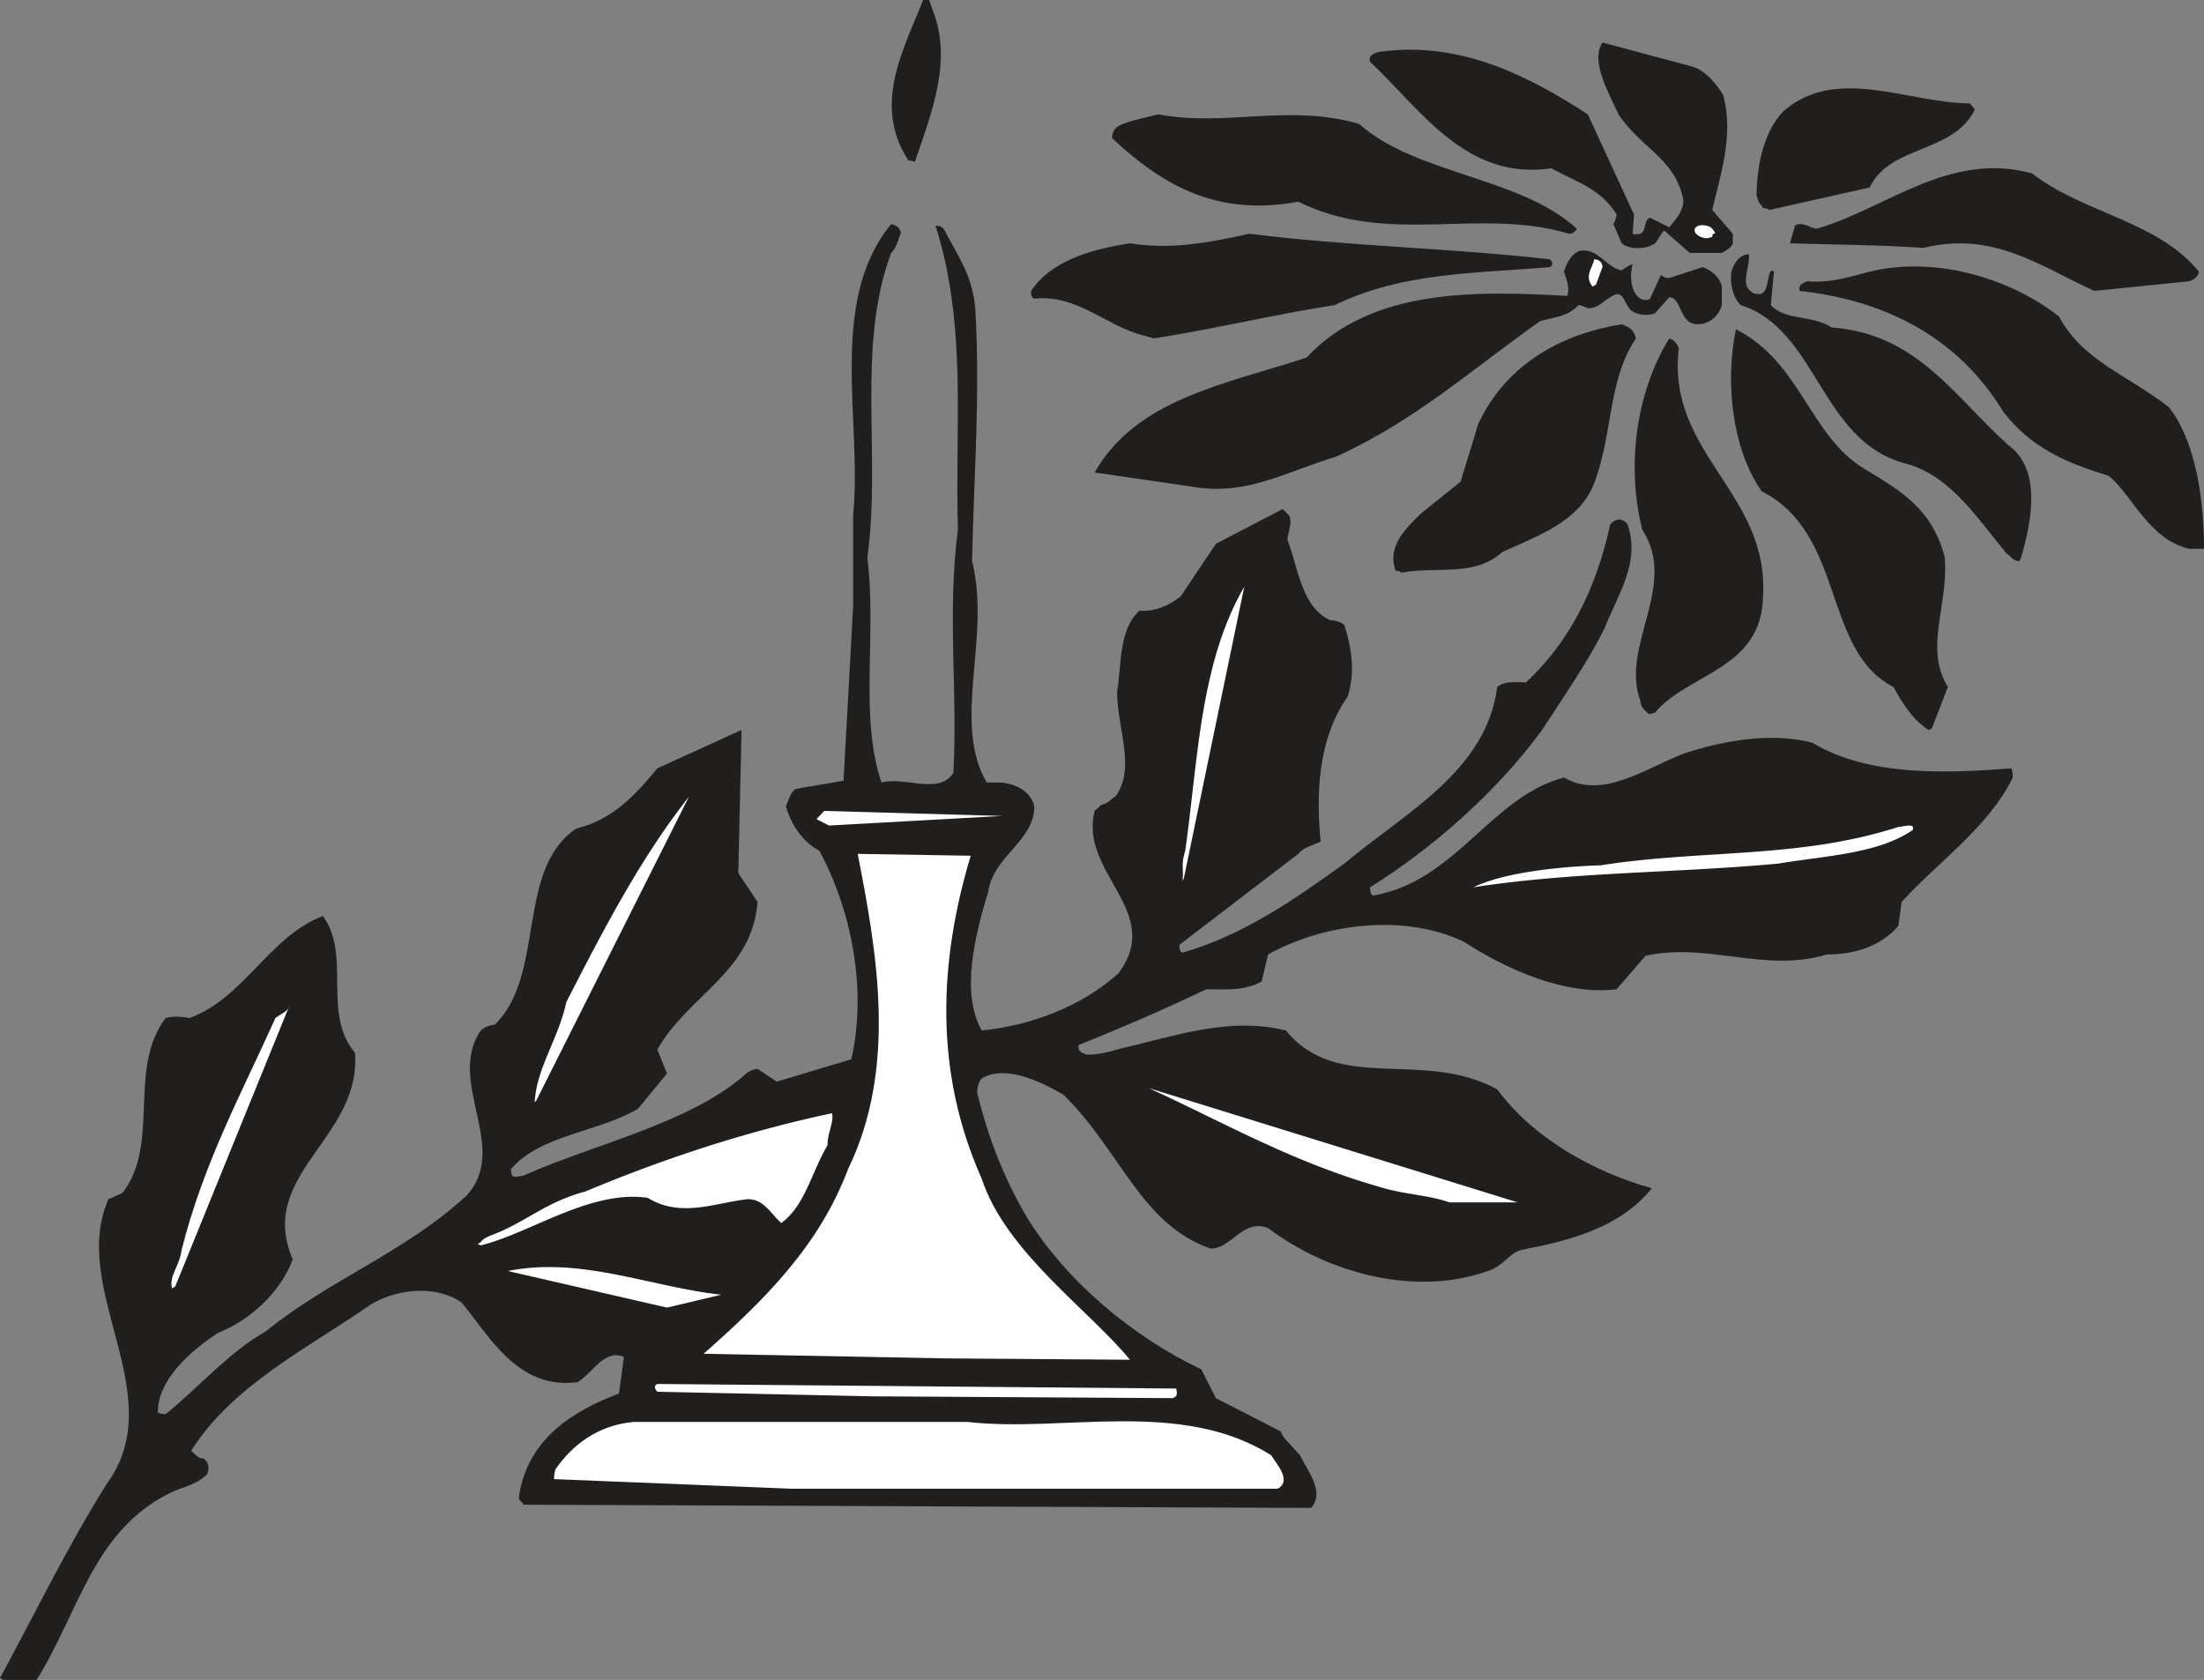<svg width="642.401" height="489.734" viewBox="0 0 481.801 367.301" xmlns="http://www.w3.org/2000/svg"><rect x="0" y="0" width="481.801" height="367.301" fill="#808080" stroke="none"/><path style="fill:#211e1e;fill-opacity:1;fill-rule:evenodd;stroke:none" d="M6.2 840h7.3c9.398-15 12.5-33.398 30.3-41.398 3.098-1.102 5.2-1.801 6.9-3.5.698-1.102.402-2.801-.7-3.5-1 0-1.7-.704-2.7-1.704 9-14.296 25.302-22.296 39.302-32C93.199 754 101.5 754 106.398 757.5c5.903 7 12.204 19.2 25.403 17.398 3.5-2.398 4.5-5.199 8-5.898.3 0 1.398 0 2.097.398l-1.097 8c-10.102 3.801-20.2 10-21.903 22.903.704 1.097 0 0 1.102 1.398l172.102.7c3.199-3.5-1-8.399-2.403-11.5-2.097-2.399-3.8-3.797-4.199-5.2l-14.2-7.3-3.198-6.297c-14.602-6.903-29.5-19.102-38.204-33.403-4.898-8.3-8.398-17.3-10.796-27.097 0-1 .296-2.403 1-3.102 5.199-3.102 12.898.7 17.796 3.5 12.5 12.102 17 28.5 32.301 33.7 4.5 0 7-6.598 12.5-4.5 13.301 10.1 33.102 15.3 49.102 9 2.8-1.4 3.8-3.5 6.199-4.2 10.5-2 21.602-4.8 28.602-13.5C354 729 340.8 721.7 332.8 710.898c-16.3-9-34.8 1.102-46.2-12.898-12.601-3.102-24.703 1.398-35.902 3.898-3.398 1-5.199 1.403-7.597 1.403-1.102-.403-2.102-.7-1.801-2.102 9.398-3.8 18.5-7.699 27.898-12.199 4.5 0 8.301.398 12.102-1.7l1.398-5.902c11.903-6.699 29.602-9.097 42.801-2.796 9.102 5.898 21.898 11.796 33.398 10.398l6.301-7.3c13.2-3.098 26.102 3.8 39.602-.302 6.597 0 12.199-2.097 15.699-6.296l.7-5.204c7.6-8.398 19.1-16.398 24.3-27.199 0-.3 0-1.3-.3-2-13.2 1-31 2-43.5-5.597-9.098-2.403-19.802-.403-28.2 2.398-8.3 3.2-17.7 10.102-26.102 5.2-16 4.198-23.597 22.698-41.699 25.8-.398 0-.699-.7-.699-1.8 12.898-8 27.5-20.5 37.602-34.4 5.199-8 10-14.902 13.5-21.902 3.199-8 8-14.597 5.199-23 0 0-.301-.699-1.301-1-.7-.398-2.102.301-2.5 1-3.102 14-8.7 25.403-18.398 34.5-2.102 0-4.5-.398-6.301 1-2.403 18.5-20.2 27.5-33.403 38.602-11.097 8-22.199 15.7-35.398 19.5-.398 0-.7-.7-.7-1.7l26-19.902c1.098-1.398 2.802-1.699 4.9-2.699-1-10.097-.7-22.3 5.902-31.699 1.796-5.602.699-11.102-.704-15.602-.296-.398-1.699-1.097-3.097-1.097-6.301-2.801-7-11.5-9.403-17.7.403-2.101 1.102-3.902.403-5.203-.403-.398-.7-.699-1.403-1.398l-14.597 7.602-7.7 11.5c-2.101 1.699-5.601 3.5-9 3.097C250 610.4 250.7 618 249.7 624c0 8 4.2 16.7-.398 22.898-1 .403-1.301 1.403-3.102 1.801-.3.301-.699.7-1.398 1.301-3.5 13.602 15.3 22 5.199 35.5-8 7.3-19.398 11.5-29.898 12.5-4.5-8-1.704-20.102 1.398-30.2 1.102-8 10.102-11.1 10.102-18.8-.704-3.102-3.801-4.898-7.301-5.2H221.2c-7.699-13.198 1-31.698-3.199-48.402.398-19.398 1.8-35.796.7-55.296-.7-7.602-4.098-11.801-6.9-17.403-1.402-1-.402-.3-1.8-.699 7 22 4.2 44.2 4.898 66.5-2.398 18.398 0 35.5-1 53.2-3.199 4.902-10.5.698-15.699 2.1-4.898-14.3-1-32.698-3.097-49.1 3.097-22.598-2.5-45.9 5.199-66.7 1.398-1.398 1.398-2.8 2.097-4.2 0-1.1-.699-1.8-2.097-2.1-13.903 17-6.301 42.8-8.301 63.698V605.2l-2.102 38.2-10.5 1.8c-1 .7-1.398 2.102-2.097 3.801 1.097 3.8 3.5 7.7 7.3 9.7 7 12.902 10.5 30.3 7 45.6l-16.3 4.9-4.2-2.802c-.402 0-1.402.301-2.101.704-12.2 11.097-32.398 15.296-49 22.597-1.102.301-2.102.301-2.102.301-.398 0-.699-.602-.699-1.7 6.602-7.6 19.102-8 27.801-13.198l6.3-7.704-2.1-5.199c6.6-11.8 20.8-17 21.902-32.3l-4.204-6.297.704-31.301L149.2 640.7c-4.597 5.5-9.398 11.102-17.8 13.2-13.2 9-6.598 32-17.7 42.8-1.699.301-2.398.7-3.097 1.301-7.704 11.2 6.597 25.8-3.204 36.2C94.2 746.397 77.2 752.7 63.602 763.8c-8 4.5-14.602 12.2-21.903 18.098-.398 0-1.097 0-1.699-.398 0-7.3 7.3-13.5 13.2-17.398 6.902-2.704 13.5-8.704 16.3-16-8-18.704 15-26.403 13.602-45.204-7.301-8.699-.704-21.199-7-29.898-11.5 4.2-17.403 18.102-29.204 22.3-2.097-.402-3.796-.402-5.199 0-8.398 11.098-1.097 27.4-9.398 38.2-1.403.7-2.403 1.102-3.102 1.398C20.5 754.7 43.102 777.7 28.801 797.2c-8.7 13.903-15.602 28.2-23.301 42.403l.7.398" transform="translate(-5.5 -472.7)"/><path style="fill:#fff;fill-opacity:1;fill-rule:evenodd;stroke:none" d="M178.398 798.2h106.403c3.199-1.7-.301-5.5-1.403-7.302-19.796-12.5-45.5-4.898-66.398-7.296h-73c-7.7.699-13.3 4.898-17.102 10.398-.296 1.102-.296 2.102-.296 2.102l51.796 2.097M196.102 778l65.796.398c1-.398 1-1 .704-2.097l-113.403-1c-.699.3-.699 1 0 1.699l46.903 1m15.698-8.3 40.7.3c-8.7-10.7-27.2-23.602-32.398-39.602-10.403-23.296-9.403-47.296-2.403-70.597L193 659.398c4.2 21.602 8.7 46.602-2.102 68.903-6.296 16.699-18.097 28.5-31.597 40.398l52.5 1M151.3 758.602l11.802-2.801c-15.704-1.801-30.602-8.403-46.602-5.2l34.8 8M43.8 754l25-61.5c-.3 1.398-1.698 1.7-3.1 2.8-7.302 16.302-15.7 31.598-20.5 50.7-.4 3.5-2.802 5.602-2.098 8.398L43.8 754" transform="translate(-5.5 -472.7)"/><path style="fill:#fff;fill-opacity:1;fill-rule:evenodd;stroke:none" d="M110.602 745c11.097-2.8 24-12.2 36.5-10.398 7.296 4.5 14.898 1 21.898.296 3.5 0 4.898 3.102 7.3 5.204 5.2-3.801 6.598-11.102 10.098-17 0-2.801 1.403-4.903 1-7-18.398 3.898-36.5 9.796-53.898 17.097-9 2.403-13.2 6.903-20.898 9.7-2.403 1.101-1.301 1.101-2.704 1.8l.704.301m211.796-9.398h14.903l-80.7-25c16 7.296 31 16 50.098 21.5 5.602 1.796 10.801 1.796 15.7 3.5M122.7 713.398l33.402-66.5c-10.403 13.204-18.403 28.5-26.801 44.903-1.7 8-6.602 14.597-6.903 21.898l.301-.3M327.602 666.7c21.898-3.4 44.5-3.098 66.796-5.2 10.102-1.7 21.602-2.102 29.204-7.3.699-1.7-2.102-.7-3.102-.7-21.602 7-42.8 4.898-65.102 8.398-9.699.301-21.5 1.704-27.796 4.801M264.3 664.7l13.2-63.7c-9.7 16.7-10.102 37.898-12.898 57.7-1 3.198-.301 3.902-.602 6.698l.3-.699M186.7 653.2l37.902-2.098L185.699 650a34.417 34.417 0 0 0-1.699 1.8l2.7 1.4" transform="translate(-5.5 -472.7)"/><path style="fill:#211e1e;fill-opacity:1;fill-rule:evenodd;stroke:none" d="m427.8 632 3.5-9.102c-5.3-8.699.302-18.097-.698-28.5-2.801-10.398-9.403-14.296-17.403-19.097C401 568 399.301 552 385 544.699c-2.398 11.102-1 26 5.602 35.403C409 589.5 403.8 614.898 419.398 622.898c1.801 3.102 3.903 7 7.704 9.403l.699-.301m-60.501-3.5c7.302-8.7 23.302-9.398 23.598-25.398C392.301 580.5 369.7 571.8 372.5 548.8c-.398-.7-.7-1.7-2.102-2.102-7.296 11.903-9.398 27.903-5.898 41.801 8 12.2-4.898 25.398-.398 37.5 0 1.102.699 1.8 1.796 2.8.301 0 .704 0 1.403-.3M312 597.898c7.3-1.398 16 1 21.898-4.5 8.704-3.898 16.301-6.699 19.801-14.296 4.5-11.102 3.102-23 9.403-32.403-.403-1.699-1.102-2.398-3.102-3.097-14.7 2.398-25.8 9.796-31.398 21.898-1.301 4.5-2.704 8.7-3.801 12.5l-8.7 7c-2.8 2.8-7.601 7-5.5 12.5.297 0 .7 0 1.399.398" transform="translate(-5.5 -472.7)"/><path style="fill:#211e1e;fill-opacity:1;fill-rule:evenodd;stroke:none" d="M447.3 594.7c2.4-8.302 4.5-19.4-2.8-24.7-11.898-10.7-19.898-24.3-38.602-25.7-4.199-2.8-10.097-1.402-13.296-4.902l.699-7.296c-1.7-1.403-.7 4.597-3.102 4.898-.699 0-1.398 0-2.097-.7-2.102-1.698 0-5.198-.301-8-1.801 0-3.2 1.7-3.801 3.802-.398 2.5.3 5.597 2 7.296 16.7 5.301 17.398 29.301 35.5 34.5 10.102 2.403 16 11.801 22.602 19.801.699.301 1.398 1.7 2.796 1.7l.403-.7" transform="translate(-5.5 -472.7)"/><path style="fill:#211e1e;fill-opacity:1;fill-rule:evenodd;stroke:none" d="M484.102 592.7h3.199c0-9.4-1.403-23-7.7-31-9-7-18.8-10.098-24-19.802-11.101-8.699-27.5-13.199-41.402-9.796-5.199 1.398-9 2.5-13.597 2.097-1 .403-2 .7-1.704 2.102 19.102 2.097 34.801 10.398 44.5 26.398 5.903 7.7 13.602 11.2 23 14 5.204 4.102 8.704 13.903 17.704 16M266 579.102c11.898 2.097 20.2-3.102 31.7-6.602 17.402-8 29.198-18.8 44.5-29.602 3.8-1 5.902-1 8.402-3.5.296 0 1.398.403 2 .704 2.796 0 3.5-2.102 6.296-3.102 1.704 0 1.704 2.102 3.102 3.5 1.102 1 3.5 1.398 5.3.7l3.098-3.5c2.801 0 2.102 5.902 6.204 5.902 2.5 0 4.597-1.704 5.296-4.204v-4.097c-.398-1.801-2.097-3.5-4.199-4.2l-7.3 2.399c-.399 0-1.098 0-1.797-.7l-2.403 5.2c-.3.398-1.398.398-2.097 0-2.102-1.3-2.403-4.8-1.704-7.602-.699.301-1.398.704-2.398 1.403-3.2-.403-5.3-5.2-9.398-4.2-1.403.7-2.5 2.098-3.204 4.5.403 1.399 1.403 3.5.704 5.297-19.5-1.097-42.801-1.796-57 13.5C273 556.801 253.898 560 244.8 576l21.2 3.102" transform="translate(-5.5 -472.7)"/><path style="fill:#211e1e;fill-opacity:1;fill-rule:evenodd;stroke:none" d="M257.7 546.7c12.902-2 26.1-5.2 39.6-7.302 15-7.296 31.302-6.898 47-8.296.7-.403.7-1.102 0-1.704-21.902-2.5-43.5-2.796-65.698-5.597-9.403 2.097-17.403 3.5-26.102 2.097-9.102 1.403-17.398 4.102-21.602 10.403 0 .699 0 1.398.704 1.699 9.398-1 15.699 6 23.699 8 1.3.398 1.699.398 2.398.7M463.3 536.3l20.802-2.1c.699-.302 1.796-.7 2.097-2.098-9-11.102-25.398-12.801-36.5-21.5-18.097-4.903-31.699 7.597-47 12.097-1.398 0-3.097-1.699-4.8-.699l-1.098 3.898c9.097.301 18.8.301 29.199 1 15.3-3.796 25.8 4.204 37.3 9.403" transform="translate(-5.5 -472.7)"/><path style="fill:#fff;fill-opacity:1;fill-rule:evenodd;stroke:none" d="m354.398 534.898 1.403-3.796c0-.704-.403-1.704-1.801-1.704-.3 1.704-2 3.403-.7 5.5.4.704.4.403 1.098 0" transform="translate(-5.5 -472.7)"/><path style="fill:#211e1e;fill-opacity:1;fill-rule:evenodd;stroke:none" d="M375.602 528h6.296c.704-.398 2.102-1.102 2.403-2.102v-2.097l-4.5-5.2c1.699-7.3 4.8-16.402 2.398-25.101-1-1.7-3.5-5.2-6.597-6.2L355.8 482c-2.801 4.2 1.699 11.5 3.5 15.7 4.8 7.3 12.5 9.698 14.199 18.8 0 2.398-1.7 4.2-3.102 5.898l-4.199-2.097c-1.398.398-.699 2.8-2.097 3.5-.301 0-1 .3-1.704 0l.301-4.2-10.097-21.902c-12.801-8.3-28.102-16.3-45.903-13.597-1 .398-2.097.699-1.699 2.097 10.8 10.102 20.898 26.102 39.602 23.301 6 3.2 10.796 4.5 14.296 10.102 0 .398-.296 1.398-.699 2.097l1.801 4.2c1.7 1.402 5.2 1.402 7.3 0 .7-.7 1-1.797 2-2.797l5.598 4.898h.704" transform="translate(-5.5 -472.7)"/><path style="fill:#fff;fill-opacity:1;fill-rule:evenodd;stroke:none" d="m378.7 524.8 1.1-.3c0-1.398 1.4 0 0-1.8-.402-.7-3.198-1.302-3.8 0-.398 1.1 1.3 2.1 2.7 2.1" transform="translate(-5.5 -472.7)"/><path style="fill:#211e1e;fill-opacity:1;fill-rule:evenodd;stroke:none" d="M348.5 523.8c.7 0 1.398-.402 1.7-1.1-12.5-11.4-35.098-11.802-47.598-22.9-15.301-4.5-29.301.7-43.903-2.1-3.8 1-8 1.698-9.398 3.1-.301.4-.7 1.098-.7 2.098 11.5 10.801 23.399 17.102 40.7 13.903 19.898 9.8 39.3 1.097 59.199 7m43.8-5.199 21.9-4.903c4.5-9.398 18.1-7.3 23-17-.7-1.097 0 0-1.098-1.398-13.204 0-29.204-8.403-40.704 1.699-4.796 4.898-5.898 13.2-5.898 18.398.7 2.5.7 1.403 1.398 2.801.403 0 .704 0 1.403.403m-186.801-10.5c3.5-10.403 8.398-22.204 3.8-33.403-.3-1-.698-2-.698-2H207.3c-4.2 10.7-11.2 22.903-3.2 35.102.399 0 .7 0 1.399.3" transform="translate(-5.5 -472.7)"/></svg>
